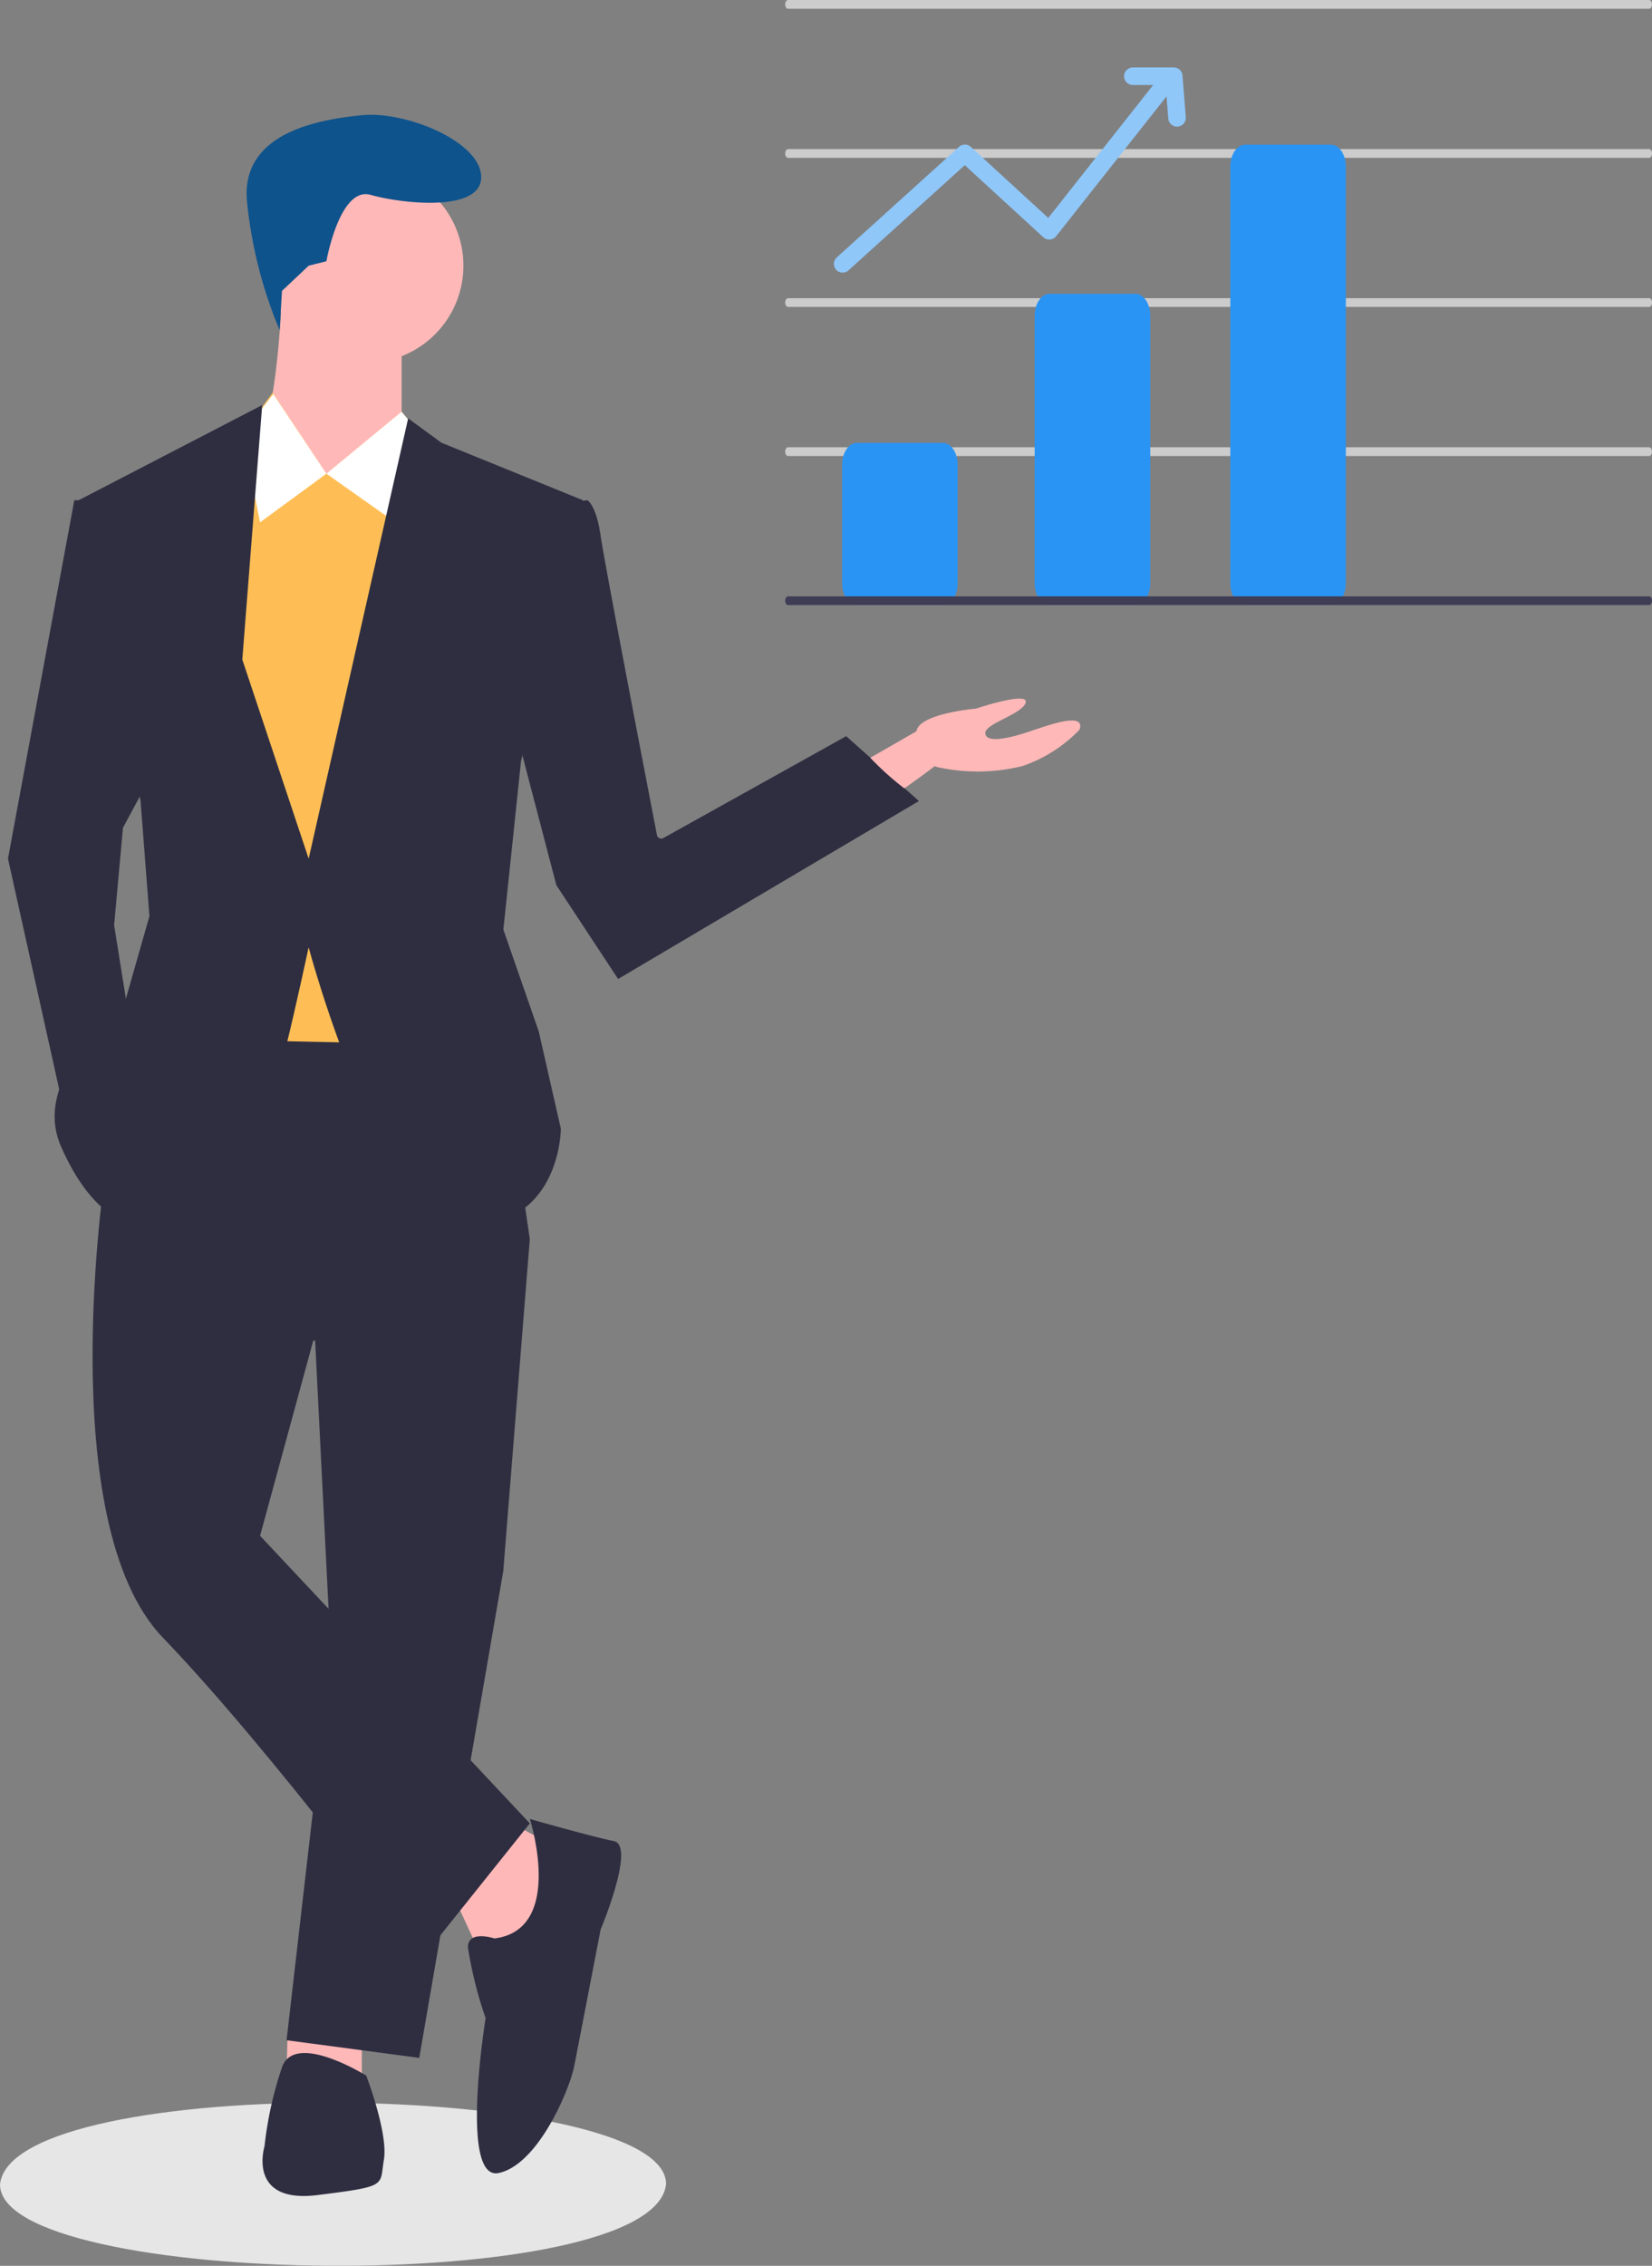<svg id="セミナーheaderイラスト" xmlns="http://www.w3.org/2000/svg" xmlns:xlink="http://www.w3.org/1999/xlink" width="115.536" height="158.363" viewBox="0 0 115.536 158.363">
  <rect x="0" y="0" width="115.536" height="158.363" fill="#808080" stroke="none"/>
  <defs>
    <clipPath id="clip-path">
      <rect id="長方形_24587" data-name="長方形 24587" width="115.536" height="158.363" fill="none"/>
    </clipPath>
  </defs>
  <g id="グループ_11815" data-name="グループ 11815" clip-path="url(#clip-path)">
    <path id="パス_46865" data-name="パス 46865" d="M239.6.612H179.378c-.112,0-.2-.137-.2-.306s.091-.306.2-.306H239.6c.113,0,.2.138.2.306s-.091.306-.2.306" transform="translate(-124.264 0.001)" fill="#ccc"/>
    <path id="パス_46866" data-name="パス 46866" d="M239.6,34.612H179.378c-.112,0-.2-.137-.2-.306s.091-.306.2-.306H239.6c.113,0,.2.138.2.306s-.091.306-.2.306" transform="translate(-124.264 -23.58)" fill="#ccc"/>
    <path id="パス_46867" data-name="パス 46867" d="M239.6,68.612H179.378c-.112,0-.2-.137-.2-.306s.091-.306.2-.306H239.6c.113,0,.2.138.2.306s-.091.306-.2.306" transform="translate(-124.264 -47.16)" fill="#ccc"/>
    <path id="パス_46868" data-name="パス 46868" d="M239.6,102.612H179.378c-.112,0-.2-.137-.2-.306s.091-.306.2-.306H239.6c.113,0,.2.138.2.306s-.091.306-.2.306" transform="translate(-124.264 -70.74)" fill="#ccc"/>
    <path id="パス_46869" data-name="パス 46869" d="M199.22,112.338h-6.009c-.572,0-1.035-.686-1.036-1.532v-8.275c0-.846.464-1.531,1.036-1.532h6.009c.572,0,1.036.687,1.036,1.532v8.275c0,.846-.464,1.531-1.036,1.532" transform="translate(-133.28 -70.046)" fill="#2a94f4"/>
    <path id="パス_46870" data-name="パス 46870" d="M243.17,88.758h-6.009c-.572,0-1.035-.686-1.036-1.532V68.531c0-.846.464-1.531,1.036-1.532h6.009c.572,0,1.036.687,1.036,1.532V87.226c0,.846-.464,1.531-1.036,1.532" transform="translate(-163.761 -46.466)" fill="#2a94f4"/>
    <path id="パス_46871" data-name="パス 46871" d="M287.8,65.178h-6.009c-.572,0-1.035-.686-1.036-1.532V34.531c0-.846.464-1.531,1.036-1.532H287.8c.572,0,1.036.687,1.036,1.532V63.645c0,.846-.464,1.531-1.036,1.532" transform="translate(-194.711 -22.886)" fill="#2a94f4"/>
    <path id="パス_46872" data-name="パス 46872" d="M239.6,136.612H179.378c-.112,0-.2-.137-.2-.306s.091-.306.2-.306H239.6c.113,0,.2.138.2.306s-.091.306-.2.306" transform="translate(-124.264 -94.32)" fill="#3f3d56"/>
    <path id="パス_46873" data-name="パス 46873" d="M46.583,485.241c-.872,7.93-46.652,7.265-46.582,0,.872-7.93,46.652-7.264,46.582,0" transform="translate(0 -332.578)" fill="#e6e6e6"/>
    <path id="パス_46874" data-name="パス 46874" d="M103.754,421.1l1.856,4.021,3.4-.309,2.165-7.114-3.4-1.856Z" transform="translate(-71.957 -288.405)" fill="#ffb8b8"/>
    <path id="パス_46875" data-name="パス 46875" d="M65.476,462.562l-.073,2.8,5.258.309v-3.4Z" transform="translate(-45.359 -320.602)" fill="#ffb8b8"/>
    <path id="パス_46876" data-name="パス 46876" d="M67.259,286.956,68.5,311.7,65.4,338.608l9.279,1.237,5.877-34.022,1.856-23.2Z" transform="translate(-45.359 -196.011)" fill="#2f2e41"/>
    <path id="パス_46877" data-name="パス 46877" d="M22.009,238.789S18.3,263.224,26.03,271.265s18.249,22.269,18.249,22.269l7.423-9.279-18.867-20.1,3.711-13.609L51.7,243.429l-2.474-17.012-22.27-.309Z" transform="translate(-14.646 -156.814)" fill="#2f2e41"/>
    <path id="パス_46878" data-name="パス 46878" d="M68.17,38.389a6.8,6.8,0,1,1-6.8,6.8,6.8,6.8,0,0,1,6.8-6.8" transform="translate(-42.56 -26.624)" fill="#ffb8b8"/>
    <path id="パス_46879" data-name="パス 46879" d="M59.7,65.638s-.309,9.588-1.856,10.826,5.567,6.5,5.567,6.5l4.64-7.423v-6.8Z" transform="translate(-39.962 -45.522)" fill="#ffb8b8"/>
    <path id="パス_46880" data-name="パス 46880" d="M54.188,95.195l-3.755-5.67-2.122,2.887-3.093,8.66,2.474,33.713,14.537.309,1.856-38.662-4.64-5.567Z" transform="translate(-31.36 -62.089)" fill="#ffbe55"/>
    <path id="パス_46881" data-name="パス 46881" d="M118.959,114.391l2.474-.309s.618.309.928,2.474c.282,1.976,3.4,18.126,3.941,20.928a.305.305,0,0,0,.45.208l12.786-7.119,5.086,4.534-21.038,12.436-4.318-6.552-3.4-12.99Z" transform="translate(-80.357 -79.12)" fill="#2f2e41"/>
    <path id="パス_46882" data-name="パス 46882" d="M8.316,114.082H6.46L1.821,139.135l4.33,19.486,4.33-7.114-1.237-7.732.619-6.8,2.165-4.021Z" transform="translate(-1.263 -79.12)" fill="#2f2e41"/>
    <path id="パス_46883" data-name="パス 46883" d="M108.638,423.187s-1.856-.618-1.856.618a28.065,28.065,0,0,0,1.237,4.949s-1.856,11.444.928,10.826,4.949-5.877,5.258-7.423,1.856-9.588,1.856-9.588,2.474-5.877.928-6.186-5.877-1.547-5.877-1.547,2.474,7.733-2.474,8.351" transform="translate(-74.057 -287.704)" fill="#2f2e41"/>
    <path id="パス_46884" data-name="パス 46884" d="M67.159,469.8s-4.949-3.093-5.877-.618a25.986,25.986,0,0,0-1.237,5.567s-1.237,4.021,3.712,3.4,4.33-.619,4.64-2.474-1.237-5.877-1.237-5.877" transform="translate(-41.548 -324.73)" fill="#2f2e41"/>
    <path id="パス_46885" data-name="パス 46885" d="M60.62,36.727l1.237-.309s.928-5.258,3.093-4.64,7.733,1.237,7.733-1.237-5.258-4.64-8.351-4.33-8.351,1.237-8.042,5.876a31.138,31.138,0,0,0,2.3,9.153l.161-2.751Z" transform="translate(-39.03 -18.158)" fill="#0e538c"/>
    <path id="パス_46886" data-name="パス 46886" d="M79.744,101.939l-5.258-3.712,5.258-4.33,1.826,2.19Z" transform="translate(-51.659 -65.121)" fill="#fff"/>
    <path id="パス_46887" data-name="パス 46887" d="M56.547,98.83l4.64-3.4-3.712-5.567L55.31,92.644Z" transform="translate(-38.359 -62.322)" fill="#fff"/>
    <path id="パス_46888" data-name="パス 46888" d="M49.428,99.033l-9.9-4.021-2.32-1.7-6.959,30.775-4.64-13.918L27,92.383l-12.836,6.65,4.33,21.032.618,8.042-1.856,6.5s-6.5,4.64-4.33,9.588,4.64,5.258,4.64,5.258,10.516-9.9,11.135-12.372,1.546-6.8,1.546-6.8S35.51,150.067,41.7,149.758s6.186-6.8,6.186-6.8l-1.546-6.8-2.474-7.114L45.1,117.281Z" transform="translate(-8.662 -64.071)" fill="#2f2e41"/>
    <path id="パス_46889" data-name="パス 46889" d="M198.6,166.694c2.251-1.271,4.029-2.348,4.748-2.681.576-.259,1.817,1.564.668,2.535-.736.629-1.792,1.414-3.037,2.285a20.344,20.344,0,0,1-2.379-2.139" transform="translate(-137.736 -113.732)" fill="#ffb8b8"/>
    <path id="パス_46890" data-name="パス 46890" d="M216.489,159.6c-.238.823-2.894,1.471-2.823,2.155s1.592.355,2.941-.086,4.087-1.493,3.651-.183a9.974,9.974,0,0,1-3.994,2.548,13.051,13.051,0,0,1-5.918.081c-1.747-.487-1.775-1.354-1.485-2.563s4.146-1.53,4.146-1.53,3.713-1.241,3.482-.422" transform="translate(-144.756 -110.493)" fill="#ffb8b8"/>
    <path id="パス_46891" data-name="パス 46891" d="M190.917,31.592a.613.613,0,0,1-.411-1.068l8.546-7.724a.614.614,0,0,1,.826,0l5.416,4.967,7.473-9.463a.613.613,0,0,1,.962.76l-7.882,9.98a.613.613,0,0,1-.9.072l-5.491-5.036-8.132,7.35a.611.611,0,0,1-.411.158" transform="translate(-131.982 -12.535)" fill="#8fc7f9"/>
    <path id="パス_46892" data-name="パス 46892" d="M260.226,19.523a.613.613,0,0,1-.611-.565l-.184-2.345h-2.292a.613.613,0,1,1,0-1.226H260a.613.613,0,0,1,.611.565l.229,2.91a.613.613,0,0,1-.563.659l-.049,0" transform="translate(-177.91 -10.672)" fill="#8fc7f9"/>
  </g>
</svg>
